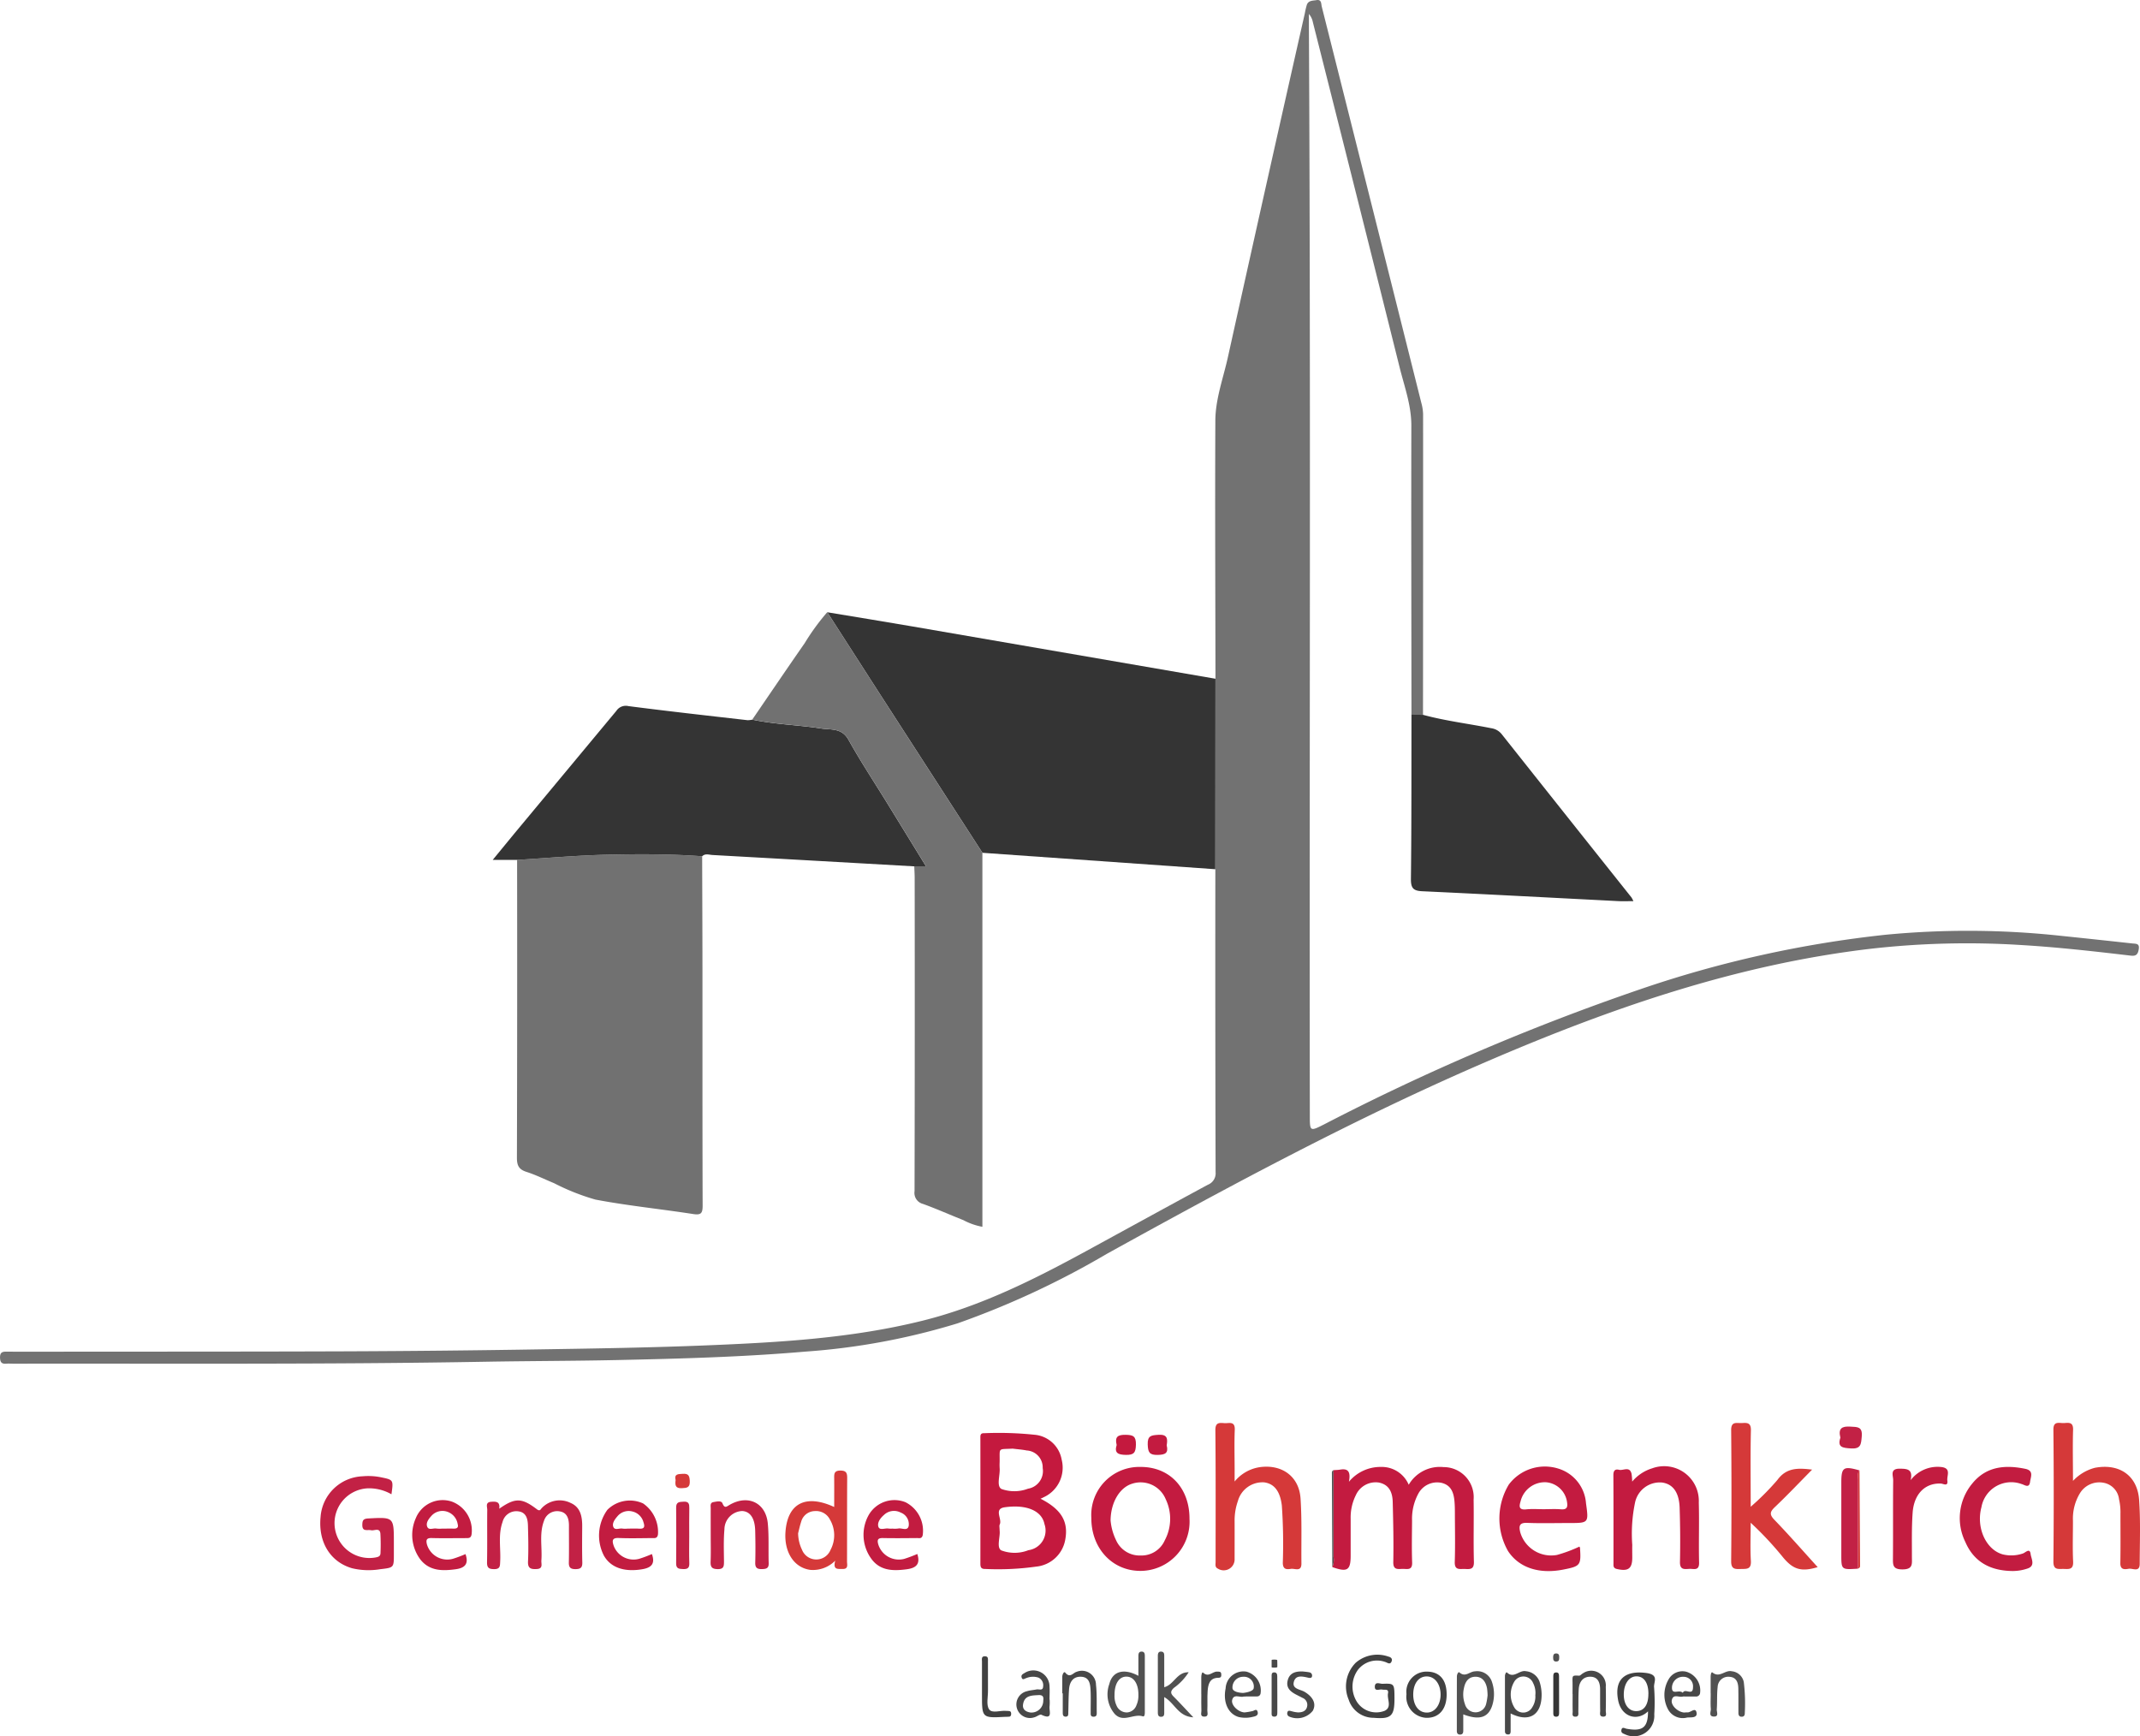 <svg id="Gruppe_498" data-name="Gruppe 498" xmlns="http://www.w3.org/2000/svg" width="246.336" height="199.828" viewBox="0 0 246.336 199.828">
  <g id="Gruppe_475" data-name="Gruppe 475" transform="translate(0 0)">
    <path id="Pfad_5963" data-name="Pfad 5963" d="M549,173.053c-.013-9.9-.062-19.805-.015-29.708.012-2.5.908-4.883,1.445-7.306q4.381-19.8,8.854-39.575a8.887,8.887,0,0,1,.229-.976c.184-.531.7-.475,1.119-.55.588-.106.527.435.6.738q5.745,22.794,11.458,45.6a5.508,5.508,0,0,1,.209,1.313q.007,17.311-.011,34.622l-1.327-.013c-.01-11.1-.038-22.2-.015-33.3,0-2.321-.79-4.453-1.337-6.64q-4.967-19.9-10-39.787a2.041,2.041,0,0,0-.454-.94c0,.551,0,1.1,0,1.653.223,41.721.044,83.442.106,125.164,0,1.821.006,1.83,1.677.984a267,267,0,0,1,36.277-15.509,129.635,129.635,0,0,1,28.353-6.305,99.528,99.528,0,0,1,19.954.106q4.219.438,8.435.9c.392.042.835-.024.72.668-.1.6-.31.806-.927.733-4.249-.5-8.5-.983-12.775-1.23a98.3,98.3,0,0,0-17.166.441c-15.448,1.814-29.951,6.856-44.133,12.962-15.052,6.48-29.462,14.235-43.787,22.157a98.582,98.582,0,0,1-17.166,7.994,78.3,78.3,0,0,1-17.505,3.254c-7.233.626-14.486.82-21.743.974-5.063.108-10.125.105-15.187.195-18.063.32-36.128.194-54.193.223-.3,0-.6-.022-.894,0-.534.046-.7-.18-.711-.709-.007-.564.232-.685.735-.679,1.825.02,3.65.009,5.476.007,11.213-.01,22.426,0,33.639-.041q11.116-.044,22.231-.225c6.4-.1,12.8-.2,19.2-.459,8.365-.341,16.726-.807,24.906-2.841,6.746-1.678,12.885-4.766,18.936-8.066,4.636-2.528,9.262-5.076,13.91-7.584a1.415,1.415,0,0,0,.891-1.447q-.049-17.434-.029-34.869Q548.99,184.015,549,173.053Z" transform="translate(-409.086 -94.924)" fill="#727272"/>
    <path id="Pfad_5964" data-name="Pfad 5964" d="M879.814,417.875q-.008,10.962-.016,21.925l-26.809-1.89q-5.919-9.163-11.837-18.326-3.017-4.676-6.019-9.362c3.257.542,6.517,1.068,9.771,1.628Q862.361,414.853,879.814,417.875Z" transform="translate(-739.902 -339.746)" fill="#343434"/>
    <path id="Pfad_5965" data-name="Pfad 5965" d="M696.629,535.081c.012,4.28.031,8.56.034,12.84.005,9.12-.01,18.24.021,27.36,0,.879-.166,1.126-1.093.982-3.745-.581-7.526-.956-11.245-1.663a25.8,25.8,0,0,1-4.753-1.884c-1.065-.438-2.1-.959-3.2-1.31-.87-.279-1.09-.745-1.087-1.626q.046-17.141.02-34.283c3.432-.207,6.861-.515,10.3-.594C689.291,534.817,692.965,534.809,696.629,535.081Z" transform="translate(-615.803 -436.517)" fill="#717171"/>
    <path id="Pfad_5966" data-name="Pfad 5966" d="M686.945,475.755c-3.665-.272-7.339-.264-11-.179-3.434.08-6.863.387-10.3.595h-2.808c1-1.215,1.945-2.377,2.9-3.528q5.667-6.812,11.332-13.627a1.3,1.3,0,0,1,1.38-.548c4.566.59,9.144,1.1,13.718,1.623a2.379,2.379,0,0,0,.543-.063c2.612.553,5.288.606,7.916,1.017,1.135.178,2.388-.094,3.162,1.3,1.389,2.493,2.969,4.879,4.466,7.312,1.454,2.363,2.906,4.728,4.46,7.258h-1.357q-11.623-.66-23.248-1.309C687.729,475.581,687.293,475.406,686.945,475.755Z" transform="translate(-606.119 -377.191)" fill="#343434"/>
    <path id="Pfad_5967" data-name="Pfad 5967" d="M815.146,439.465H816.5c-1.554-2.53-3.005-4.895-4.46-7.258-1.5-2.433-3.077-4.819-4.466-7.312-.774-1.389-2.027-1.117-3.162-1.3-2.629-.412-5.3-.464-7.916-1.017,2.009-2.934,4-5.878,6.036-8.8a25.9,25.9,0,0,1,2.6-3.565q3.009,4.681,6.019,9.362,5.914,9.166,11.837,18.326V480.96a7.369,7.369,0,0,1-2.182-.763c-1.554-.615-3.083-1.3-4.652-1.868a1.307,1.307,0,0,1-.976-1.473q.04-17.972.014-35.944C815.195,440.43,815.163,439.948,815.146,439.465Z" transform="translate(-709.904 -339.746)" fill="#717171"/>
    <path id="Pfad_5968" data-name="Pfad 5968" d="M1135.763,462.989l1.327.012c2.583.7,5.24,1.019,7.857,1.542a1.87,1.87,0,0,1,1.207.691q7.458,9.406,14.938,18.794a3.246,3.246,0,0,1,.215.42c-.615,0-1.148.023-1.678,0-7.543-.383-15.084-.79-22.629-1.14-1.051-.049-1.311-.382-1.3-1.434C1135.772,475.577,1135.753,469.283,1135.763,462.989Z" transform="translate(-973.288 -380.719)" fill="#353535"/>
    <path id="Pfad_5969" data-name="Pfad 5969" d="M920.895,840.465c2.444,1.251,3.253,2.681,2.828,4.808a3.766,3.766,0,0,1-3.323,3.009,31.611,31.611,0,0,1-5.891.27c-.482.011-.538-.243-.538-.627q.008-7.194,0-14.389c0-.3-.044-.627.419-.608a39.556,39.556,0,0,1,5.781.174,3.472,3.472,0,0,1,3.154,2.856,3.742,3.742,0,0,1-2.089,4.349C921.148,840.362,921.046,840.4,920.895,840.465Zm-4.708,3.669c.094.689-.389,1.948.184,2.278a4.322,4.322,0,0,0,3.132-.021,2.275,2.275,0,0,0,1.843-3.01c-.293-1.491-2-2.287-4.567-1.93-1.314.183-.271,1.342-.581,1.982C916.125,843.583,916.187,843.8,916.187,844.134Zm1.474-9.429c-1.72.091-1.445-.162-1.473,1.545a6.305,6.305,0,0,0,0,.669c.076.839-.4,2.077.207,2.427a4.407,4.407,0,0,0,3.049-.029,2.06,2.06,0,0,0,1.7-2.379,1.951,1.951,0,0,0-1.835-2.024C918.771,834.807,918.212,834.772,917.661,834.7Z" transform="translate(-801.119 -667.953)" fill="#c4193e"/>
    <path id="Pfad_5970" data-name="Pfad 5970" d="M1095.326,850.711c.258-.021.521-.021.775-.065.884-.154,1.228.222,1,1.4a4.717,4.717,0,0,1,3.684-1.708,3.37,3.37,0,0,1,3.2,2.052,4.144,4.144,0,0,1,4.006-2.033,3.461,3.461,0,0,1,3.464,3.745c.041,2.383-.033,4.769.034,7.152.025.883-.427.864-1.024.83-.557-.032-1.213.216-1.18-.807.062-1.9.019-3.8.014-5.7,0-.409-.008-.82-.042-1.227-.085-1.021-.362-1.922-1.528-2.187a2.458,2.458,0,0,0-2.64,1.253,6.086,6.086,0,0,0-.719,3.116c-.011,1.6-.048,3.205.009,4.8.035.956-.583.734-1.1.743-.547.01-1.089.152-1.07-.787.045-2.307-.006-4.617-.066-6.924-.027-1.073-.389-1.992-1.606-2.231a2.5,2.5,0,0,0-2.642,1.463,5.747,5.747,0,0,0-.593,2.7c0,1.415,0,2.831,0,4.247,0,1.7-.383,1.938-2.112,1.323a1.989,1.989,0,0,0,.136-1.187C1095.33,857.357,1095.326,854.034,1095.326,850.711Z" transform="translate(-941.827 -681.482)" fill="#c31b40"/>
    <path id="Pfad_5971" data-name="Pfad 5971" d="M1468.832,834.359a5.254,5.254,0,0,1,2.528-1.511c2.8-.526,4.886.877,5.085,3.7.172,2.445.075,4.91.067,7.366,0,1-.807.484-1.254.557s-.988.158-.974-.647c.034-1.9.012-3.8.012-5.695a6.664,6.664,0,0,0-.164-1.659,2.177,2.177,0,0,0-1.79-1.9,2.609,2.609,0,0,0-2.7,1.192,5.621,5.621,0,0,0-.813,3.2c0,1.563-.055,3.129.019,4.689.047.991-.551.844-1.144.84s-1.136.135-1.126-.848q.073-7.592,0-15.185c-.007-.944.553-.775,1.081-.758s1.219-.26,1.183.784C1468.786,830.362,1468.832,832.243,1468.832,834.359Z" transform="translate(-1230.21 -663.894)" fill="#d53939"/>
    <path id="Pfad_5972" data-name="Pfad 5972" d="M1309.9,833.077c-1.5,1.522-2.855,2.949-4.276,4.3-.571.544-.668.855-.062,1.481,1.7,1.762,3.314,3.61,4.979,5.443-1.873.561-2.8.289-3.957-1.089a38.672,38.672,0,0,0-3.755-4.021c0,1.467-.064,2.938.021,4.4.06,1.031-.548.9-1.192.925-.669.027-1.084,0-1.076-.9q.068-7.535,0-15.071c-.011-1.015.568-.823,1.131-.828s1.164-.171,1.141.833c-.065,2.855-.023,5.712-.023,8.8a29.266,29.266,0,0,0,3.071-3.083C1306.946,832.841,1308.265,832.876,1309.9,833.077Z" transform="translate(-1101.307 -663.911)" fill="#d53939"/>
    <path id="Pfad_5973" data-name="Pfad 5973" d="M1037.206,834.454a4.623,4.623,0,0,1,2.926-1.657c2.537-.338,4.5,1.078,4.664,3.616.164,2.483.074,4.983.1,7.475.01,1.012-.757.548-1.212.62-.5.079-.921.074-.931-.69a63.762,63.762,0,0,0-.109-6.579c-.192-1.643-.861-2.532-2.037-2.689a2.936,2.936,0,0,0-3.024,2.153,6.658,6.658,0,0,0-.378,2.3c.007,1.451,0,2.9,0,4.353a1.256,1.256,0,0,1-1.913,1.134c-.375-.172-.275-.486-.275-.764,0-5.061.023-10.121-.026-15.182-.009-.907.455-.855,1.032-.809.525.042,1.241-.288,1.2.768-.062,1.523-.016,3.051-.015,4.576C1037.207,833.437,1037.206,833.795,1037.206,834.454Z" transform="translate(-895.089 -663.919)" fill="#d53939"/>
    <path id="Pfad_5974" data-name="Pfad 5974" d="M1190.461,859.49c.039.073.067.1.069.131.136,2.025.055,2.128-1.944,2.517-2.8.545-5.1-.235-6.346-2.145a7.575,7.575,0,0,1,.088-7.634A5.181,5.181,0,0,1,1188,850.5a4.517,4.517,0,0,1,3.222,4.008c.315,2.268.315,2.268-1.972,2.268-1.6,0-3.2.047-4.8-.018-.923-.038-.964.382-.8,1.078a3.707,3.707,0,0,0,4.229,2.614A16.176,16.176,0,0,0,1190.461,859.49Zm-4.13-4.306v0c.667,0,1.337-.043,2,.012.7.057.8-.246.705-.843a2.655,2.655,0,0,0-2.387-2.268,2.872,2.872,0,0,0-2.96,2.2c-.18.59-.193,1,.644.918C1184.991,855.132,1185.664,855.184,1186.331,855.184Z" transform="translate(-1008.656 -681.463)" fill="#c31b40"/>
    <path id="Pfad_5975" data-name="Pfad 5975" d="M982.4,856.339a5.664,5.664,0,0,1-5.7,5.985c-3.226-.024-5.618-2.631-5.6-6.106a5.531,5.531,0,0,1,5.662-5.86C980.116,850.346,982.412,852.781,982.4,856.339Zm-9.085.178a6.52,6.52,0,0,0,.622,2.254,2.974,2.974,0,0,0,2.853,1.781,2.922,2.922,0,0,0,2.763-1.746,5.235,5.235,0,0,0,.109-4.731,3.124,3.124,0,0,0-3.874-1.783C974.377,852.726,973.336,854.418,973.315,856.517Z" transform="translate(-845.476 -681.502)" fill="#c31b40"/>
    <path id="Pfad_5976" data-name="Pfad 5976" d="M1242.105,851.923a4.839,4.839,0,0,1,2.305-1.529,3.992,3.992,0,0,1,5.362,3.935c.066,2.305-.022,4.614.034,6.919.024.991-.624.694-1.116.721-.552.031-1.1.144-1.085-.777q.065-3.123-.038-6.248c-.058-1.785-.771-2.738-2.02-2.914a2.91,2.91,0,0,0-3.115,2.314,17.545,17.545,0,0,0-.318,4.875c-.014.483,0,.967,0,1.451,0,1.282-.476,1.611-1.773,1.312-.438-.1-.39-.376-.39-.661,0-3.386.008-6.771-.012-10.157,0-.509.208-.713.647-.6.491.125,1.233-.459,1.448.474A7.731,7.731,0,0,1,1242.105,851.923Z" transform="translate(-1054.223 -681.379)" fill="#c31b40"/>
    <path id="Pfad_5977" data-name="Pfad 5977" d="M661.251,868.557c1.82-1.273,2.579-1.275,4.327.057.375.286.432,0,.584-.147a2.833,2.833,0,0,1,3.3-.578c1.155.494,1.346,1.583,1.339,2.719-.009,1.378-.023,2.757.012,4.135.016.6-.208.764-.779.767s-.784-.181-.77-.769c.033-1.415.007-2.831.012-4.246,0-.771-.2-1.481-1.036-1.627a1.589,1.589,0,0,0-1.846,1.112c-.555,1.477-.178,3.026-.293,4.538-.03.39.231.944-.532.982-.648.032-1.044-.043-1.005-.874.064-1.375.028-2.756-.008-4.134-.021-.779-.205-1.551-1.159-1.639a1.631,1.631,0,0,0-1.766,1.24c-.527,1.487-.188,3.029-.271,4.544-.026.469.021.873-.674.873-.606,0-.852-.129-.839-.795.04-2.011,0-4.023.025-6.035,0-.344-.248-.872.453-.922C660.887,867.718,661.372,867.734,661.251,868.557Z" transform="translate(-603.784 -694.891)" fill="#c22145"/>
    <path id="Pfad_5978" data-name="Pfad 5978" d="M582.193,857.161a5.172,5.172,0,0,0-2.743-.685,4.013,4.013,0,1,0,.894,7.961c.319-.06.588-.124.589-.516a22.153,22.153,0,0,0-.013-2.23c-.072-.731-.7-.309-1.074-.391-.418-.093-1.022.213-1.006-.624.009-.483.086-.7.664-.732,2.967-.156,2.966-.177,2.967,2.786,0,.446,0,.892,0,1.339,0,1.545,0,1.535-1.583,1.718a8.155,8.155,0,0,1-3.2-.105c-2.516-.71-3.94-3-3.655-5.9a5.049,5.049,0,0,1,4.83-4.692,7.347,7.347,0,0,1,2.11.112C582.426,855.5,582.427,855.495,582.193,857.161Z" transform="translate(-537.133 -685.157)" fill="#c22145"/>
    <path id="Pfad_5979" data-name="Pfad 5979" d="M1424.461,862.332c-2.67-.021-4.491-1.126-5.447-3.34a6.22,6.22,0,0,1,.8-6.732c1.6-1.974,3.77-2.17,6.1-1.69,1.011.208.622.931.553,1.486-.1.817-.636.345-1.007.256a3.479,3.479,0,0,0-4.594,2.679c-.632,2.353.52,4.891,2.455,5.427a4.137,4.137,0,0,0,2.308-.1c.29-.084.808-.7.9.064.066.54.612,1.391-.42,1.684A5.262,5.262,0,0,1,1424.461,862.332Z" transform="translate(-1192.783 -681.496)" fill="#c21c40"/>
    <path id="Pfad_5980" data-name="Pfad 5980" d="M819.266,862.6a3.625,3.625,0,0,1-2.85,1.064c-1.857-.232-3.036-2-2.88-4.335.22-3.308,2.3-4.429,5.611-2.906,0-1.12.008-2.19,0-3.259-.006-.51-.042-.936.715-.933.689,0,.782.3.779.876-.02,3.2-.006,6.393-.018,9.59,0,.364.182.879-.518.859C819.584,863.539,818.967,863.7,819.266,862.6Zm-4.273-3.146a4.526,4.526,0,0,0,.447,1.89,1.768,1.768,0,0,0,3.288.008,3.57,3.57,0,0,0-.081-3.5,1.788,1.788,0,0,0-1.75-.958,1.656,1.656,0,0,0-1.553,1.228C815.184,858.614,815.079,859.12,814.992,859.453Z" transform="translate(-723.122 -682.956)" fill="#d53939"/>
    <path id="Pfad_5981" data-name="Pfad 5981" d="M1385.827,851.807a3.9,3.9,0,0,1,3.569-1.507c1.129.151.577,1,.655,1.555.1.728-.457.358-.739.345-1.794-.084-3.1,1.169-3.256,3.346-.123,1.7-.08,3.422-.084,5.134,0,.754.145,1.388-1.065,1.4-1.17.012-1.123-.533-1.117-1.338.024-2.978-.006-5.957.025-8.936.005-.519-.406-1.328.753-1.32C1385.457,850.491,1386.1,850.555,1385.827,851.807Z" transform="translate(-1165.891 -681.429)" fill="#c21c40"/>
    <path id="Pfad_5982" data-name="Pfad 5982" d="M627.542,873.774c.388,1.1-.039,1.59-1.1,1.739-1.531.214-3.026.224-4.085-1.106a4.714,4.714,0,0,1-.533-4.77,3.335,3.335,0,0,1,4.165-1.9,3.539,3.539,0,0,1,2.26,3.716c-.057.51-.347.482-.687.482-1.3,0-2.606.029-3.907-.008-.616-.018-.675.237-.55.735a2.438,2.438,0,0,0,2.987,1.653A14.264,14.264,0,0,0,627.542,873.774Zm-2.688-2.933v0c.443,0,.887-.01,1.329,0,.374.011.574-.116.46-.518a1.8,1.8,0,0,0-1.234-1.437,1.7,1.7,0,0,0-1.814.516c-.29.324-.618.749-.471,1.186.169.5.7.169,1.066.245A3.292,3.292,0,0,0,624.854,870.84Z" transform="translate(-573.959 -694.885)" fill="#c21c40"/>
    <path id="Pfad_5983" data-name="Pfad 5983" d="M860.011,873.719c.394,1.2-.185,1.621-1.2,1.758-1.569.213-3.1.2-4.119-1.244a4.674,4.674,0,0,1-.343-4.872,3.417,3.417,0,0,1,4.3-1.6,3.675,3.675,0,0,1,1.989,3.776c-.1.465-.409.348-.675.35-1.3.011-2.6.027-3.9,0-.595-.014-.693.2-.544.729a2.478,2.478,0,0,0,2.992,1.667A15.106,15.106,0,0,0,860.011,873.719Zm-2.868-2.92a2.9,2.9,0,0,0,.663-.009c.419-.1,1.1.348,1.22-.326a1.428,1.428,0,0,0-.913-1.506,1.665,1.665,0,0,0-1.95.279c-.4.344-.781.862-.634,1.339s.769.137,1.172.217A2.332,2.332,0,0,0,857.143,870.8Z" transform="translate(-754.421 -694.844)" fill="#c21c40"/>
    <path id="Pfad_5984" data-name="Pfad 5984" d="M723.685,873.827c.408,1.14-.082,1.576-1.127,1.75-2.055.343-3.625-.188-4.405-1.581a5.049,5.049,0,0,1,.406-5.259,3.658,3.658,0,0,1,4.113-.736,4,4,0,0,1,1.713,3.542c-.066.525-.4.445-.718.447-1.266.007-2.534.043-3.8-.01-.777-.033-.767.323-.589.871a2.442,2.442,0,0,0,2.972,1.516A14.6,14.6,0,0,0,723.685,873.827Zm-2.813-2.928v0c.445,0,.892-.023,1.336.006.608.039.687-.21.508-.734a1.722,1.722,0,0,0-1.294-1.248,1.675,1.675,0,0,0-1.707.561c-.29.336-.624.773-.479,1.193.165.475.712.137,1.081.221A2.549,2.549,0,0,0,720.872,870.9Z" transform="translate(-648.644 -694.943)" fill="#c21c40"/>
    <path id="Pfad_5985" data-name="Pfad 5985" d="M775.051,871.582c0-1.041-.006-2.082,0-3.124,0-.279-.1-.654.317-.724.356-.059.9-.2,1.034.14.257.638.473.379.85.164,2.108-1.2,4.149-.222,4.372,2.168.141,1.513.052,3.046.1,4.569.018.579-.272.658-.755.671-.552.015-.81-.126-.792-.74.035-1.226.025-2.454-.006-3.68-.036-1.428-.571-2.208-1.492-2.264a2.129,2.129,0,0,0-2.05,2.11c-.109,1.218-.062,2.452-.051,3.678,0,.538,0,.917-.74.9-.66-.011-.824-.255-.8-.861C775.079,873.591,775.051,872.586,775.051,871.582Z" transform="translate(-693.24 -694.832)" fill="#c22145"/>
    <path id="Pfad_5986" data-name="Pfad 5986" d="M1359.276,862.522a.625.625,0,0,1-.109.026c-1.827.111-1.827.111-1.827-1.666q0-4.121,0-8.241c0-1.773.244-1.938,2.094-1.411-.271.323-.154.711-.155,1.069Q1359.268,857.41,1359.276,862.522Z" transform="translate(-1145.386 -681.975)" fill="#c22145"/>
    <path id="Pfad_5987" data-name="Pfad 5987" d="M1107.909,952.272c0,1.961-.4,2.331-2.394,2.162a3,3,0,0,1-2.876-2.086,3.873,3.873,0,0,1,.8-4.243,3.8,3.8,0,0,1,3.763-.719c.293.066.5.246.377.553-.178.45-.513.118-.748.065a2.781,2.781,0,0,0-3.117.894,3.281,3.281,0,0,0-.251,3.486,2.647,2.647,0,0,0,3.336,1.236c.854-.439.233-1.332.366-2.006.108-.551-.388-.364-.68-.432s-.874.27-.836-.363c.035-.588.584-.29.891-.3C1107.906,950.472,1107.907,950.49,1107.909,952.272Z" transform="translate(-947.391 -756.701)" fill="#414141"/>
    <path id="Pfad_5988" data-name="Pfad 5988" d="M983.069,948.255c0-.818,0-1.522,0-2.227,0-.27.008-.561.373-.559s.366.3.366.564q0,3.18,0,6.36c0,.209,0,.6-.235.528-1.061-.347-2.239.761-3.218-.265a3.466,3.466,0,0,1-.632-3.459C980.081,947.733,981.378,947.351,983.069,948.255Zm0,2.194c.012-1.248-.514-2.073-1.338-2.1-.879-.028-1.418.8-1.41,2.135a2.541,2.541,0,0,0,.227,1.186,1.278,1.278,0,0,0,1.223.8,1.239,1.239,0,0,0,1.075-.837A2.657,2.657,0,0,0,983.067,950.449Z" transform="translate(-852.027 -755.355)" fill="#515151"/>
    <path id="Pfad_5989" data-name="Pfad 5989" d="M1160.081,960.6c0,.707,0,1.3,0,1.892,0,.26-.09.434-.374.433s-.367-.178-.366-.438c0-2.082,0-4.163.006-6.245,0-.225.153-.6.308-.461.663.588,1.172-.119,1.753-.131a1.775,1.775,0,0,1,1.987,1.252,4.31,4.31,0,0,1,0,2.736C1162.931,960.987,1161.9,961.292,1160.081,960.6Zm2.8-2.191a7.575,7.575,0,0,0-.061-.8c-.149-.759-.539-1.359-1.375-1.339-.77.018-1.147.582-1.284,1.305a3.232,3.232,0,0,0,.117,1.859,1.256,1.256,0,0,0,2.442-.068A6.576,6.576,0,0,0,1162.879,958.411Z" transform="translate(-991.644 -763.262)" fill="#515151"/>
    <path id="Pfad_5990" data-name="Pfad 5990" d="M1245.5,960.693c-1.25,1.205-3.078.634-3.442-1.286-.46-2.432.823-3.423,3.178-3.138,1.6.193.9,1.038.962,1.637a22.968,22.968,0,0,1,.022,3.125,2.361,2.361,0,0,1-3.406,2.288c-.236-.088-.421-.18-.383-.449.066-.461.385-.212.6-.174C1244.882,963.03,1245.5,962.56,1245.5,960.693Zm.045-2.026c0-1.29-.543-2.039-1.435-2-.832.039-1.4.9-1.4,2.1,0,1.148.568,1.9,1.424,1.9C1245.04,960.669,1245.546,959.952,1245.541,958.667Z" transform="translate(-1055.796 -763.703)" fill="#414141"/>
    <path id="Pfad_5991" data-name="Pfad 5991" d="M1184.759,960.4c0,.69,0,1.347,0,2,0,.242-.032.456-.355.415-.217-.028-.3-.157-.3-.38,0-2.116,0-4.231,0-6.347,0-.184.13-.5.239-.4.79.747,1.413-.324,2.184-.149a1.829,1.829,0,0,1,1.563,1.212,4.95,4.95,0,0,1,.235,1.416C1188.358,960.571,1186.918,961.489,1184.759,960.4Zm2.845-2.121a2.459,2.459,0,0,0-.257-1.375,1.213,1.213,0,0,0-2.155-.184,2.884,2.884,0,0,0,.024,3.043,1.188,1.188,0,0,0,2.038-.086A2.248,2.248,0,0,0,1187.6,958.283Z" transform="translate(-1010.869 -763.168)" fill="#484848"/>
    <path id="Pfad_5992" data-name="Pfad 5992" d="M1009.435,953.03c-1.757-.1-2.117-1.62-3.348-2.33,0,.656,0,1.216,0,1.776,0,.223,0,.465-.309.491-.361.03-.427-.2-.427-.494q0-3.231,0-6.463c0-.273.021-.559.386-.543s.351.315.351.578c0,1.15,0,2.3,0,3.519,1.125-.289,1.451-1.764,2.811-1.719a6.472,6.472,0,0,1-1.706,1.8c-.39.369-.407.617-.035.99C1007.861,951.338,1008.532,952.075,1009.435,953.03Z" transform="translate(-872.072 -755.353)" fill="#515151"/>
    <path id="Pfad_5993" data-name="Pfad 5993" d="M758.8,872.212c0,1.037-.027,2.076.01,3.112.02.555-.2.7-.716.679-.443-.021-.8-.022-.8-.628.017-2.148.023-4.3,0-6.446-.008-.673.378-.652.859-.682.6-.038.663.268.655.742C758.789,870.063,758.8,871.138,758.8,872.212Z" transform="translate(-679.463 -695.391)" fill="#c22145"/>
    <path id="Pfad_5994" data-name="Pfad 5994" d="M936.335,958.571a5.148,5.148,0,0,1-.007.779c-.081.525.449,1.644-.938.981-.182-.087-.53.222-.814.289a1.562,1.562,0,1,1-.833-3.005c.349-.111.728-.124,1.089-.2.278-.06.74.209.756-.357a.956.956,0,0,0-.543-1.005,2.023,2.023,0,0,0-1.409.061c-.18.04-.421.288-.528-.083-.08-.275.124-.385.331-.5a1.864,1.864,0,0,1,2.884,1.589c.033.481,0,.966,0,1.449Zm-.731.108c.042-.318.022-.644-.543-.612-.791.046-1.621.024-1.784,1.061-.095.6.326.865.851.943A1.356,1.356,0,0,0,935.6,958.68Z" transform="translate(-815.511 -762.947)" fill="#484848"/>
    <path id="Pfad_5995" data-name="Pfad 5995" d="M1268.6,958.59a.739.739,0,0,0-.222,0c-.431.141-1.111-.357-1.281.407-.137.611.714,1.4,1.442,1.434a3.006,3.006,0,0,1,.333-.019c.375.062.944-.649,1.072.025s-.692.52-1.1.574a1.931,1.931,0,0,1-2.137-.866,3.53,3.53,0,0,1,.014-3.521,1.826,1.826,0,0,1,2-.9,2.239,2.239,0,0,1,1.616,2.543.465.465,0,0,1-.515.319c-.409,0-.819,0-1.228,0Zm-.237-.429c.245-.59,1.174.437,1.174-.65a1.089,1.089,0,0,0-1.083-1.192,1.258,1.258,0,0,0-1.338,1.237C1267.1,958.47,1267.935,957.726,1268.365,958.162Z" transform="translate(-1074.654 -763.305)" fill="#484848"/>
    <path id="Pfad_5996" data-name="Pfad 5996" d="M1042.259,958.607a.829.829,0,0,0-.222,0c-.438.127-1.108-.339-1.3.375-.158.6.688,1.416,1.422,1.446a7.975,7.975,0,0,0,.871-.144c.212-.016.514-.361.633.078.1.388-.189.5-.513.565a3.488,3.488,0,0,1-1.653.034c-1.216-.343-1.844-1.689-1.518-3.3a2.055,2.055,0,0,1,2.4-1.925,2.241,2.241,0,0,1,1.616,2.546c-.091.278-.273.311-.507.31-.409,0-.818,0-1.227,0Zm-.25-.423c-.015,0,1.177-.111,1.205-.571a1.124,1.124,0,0,0-1.205-1.286,1.226,1.226,0,0,0-1.241,1.31C1040.824,958.169,1042,958.19,1042.009,958.185Z" transform="translate(-898.897 -763.315)" fill="#484848"/>
    <path id="Pfad_5997" data-name="Pfad 5997" d="M1138.027,958.469c-.018,1.661-.9,2.656-2.34,2.627a2.416,2.416,0,0,1-2.284-2.729,2.315,2.315,0,0,1,2.387-2.588C1137.25,955.8,1138.046,956.754,1138.027,958.469Zm-3.846-.114c-.019,1.292.615,2.147,1.585,2.137.908-.009,1.565-.881,1.563-2.074s-.65-2.062-1.559-2.086C1134.832,956.308,1134.2,957.113,1134.182,958.355Z" transform="translate(-971.503 -763.361)" fill="#414141"/>
    <path id="Pfad_5998" data-name="Pfad 5998" d="M956.131,958.1c0-.63,0-1.26,0-1.889,0-.273.189-.693.352-.493.55.676.9,0,1.306-.1a1.616,1.616,0,0,1,2.224,1.493c.12,1.064.067,2.147.088,3.222,0,.234-.024.444-.337.454-.413.013-.36-.284-.361-.536-.005-.816.027-1.634-.011-2.449-.036-.754-.11-1.589-1.122-1.616-.916-.025-1.3.634-1.358,1.454-.066.886-.057,1.777-.086,2.666-.007.212.035.472-.3.475-.311,0-.337-.228-.338-.458,0-.742,0-1.485,0-2.227Z" transform="translate(-833.854 -763.18)" fill="#484848"/>
    <path id="Pfad_5999" data-name="Pfad 5999" d="M1289.925,958.065c0-.633,0-1.266,0-1.9,0-.207.058-.629.218-.5.809.659,1.442-.325,2.218-.146a1.554,1.554,0,0,1,1.378,1.241,20.132,20.132,0,0,1,.117,3.562c.007.245-.076.438-.374.432s-.358-.21-.359-.449c-.005-.93.005-1.861-.012-2.792-.013-.684-.207-1.3-1.013-1.355a1.222,1.222,0,0,0-1.367,1.181c-.1.845-.037,1.707-.1,2.557-.022.3.282.869-.363.837-.6-.03-.3-.574-.323-.886-.045-.592-.013-1.19-.013-1.786Z" transform="translate(-1093.012 -763.143)" fill="#515151"/>
    <path id="Pfad_6000" data-name="Pfad 6000" d="M1218.888,958.127c0-.445.009-.891,0-1.336-.022-.828-.028-.812.753-.779.144.006.287-.195.445-.271a1.681,1.681,0,0,1,2.629,1.546c.024.927.018,1.856,0,2.784-.006.245.187.679-.323.655-.459-.022-.315-.425-.321-.69-.017-.816-.006-1.633-.01-2.449,0-.734-.221-1.406-1.047-1.452-.885-.049-1.352.552-1.41,1.4s-.028,1.706-.048,2.559c-.007.273.106.661-.372.638-.408-.02-.272-.373-.279-.6-.019-.668-.007-1.336-.007-2Z" transform="translate(-1037.873 -763.128)" fill="#484848"/>
    <path id="Pfad_6001" data-name="Pfad 6001" d="M1073.769,955.675c.257.031.518.047.771.1a.375.375,0,0,1,.312.4c-.011.264-.225.267-.4.229-.66-.145-1.473-.378-1.7.463s.744.857,1.237,1.156c1,.6,1.368,1.389.945,2.175a2.3,2.3,0,0,1-2.7.676.383.383,0,0,1-.238-.438c.056-.344.3-.225.506-.181a3.383,3.383,0,0,0,.758.136c.463-.013.9-.138,1.018-.676a.865.865,0,0,0-.53-1c-.23-.121-.461-.237-.692-.355-.668-.342-1.227-.778-1.019-1.636C1072.255,955.829,1072.959,955.652,1073.769,955.675Z" transform="translate(-923.816 -763.277)" fill="#484848"/>
    <path id="Pfad_6002" data-name="Pfad 6002" d="M915.451,951c0,.26,0,.52,0,.779.015.738-.221,1.645.124,2.166s1.309.107,2,.19c.235.028.555-.078.546.348s-.329.3-.561.334c-.036.005-.074,0-.111,0-2.689.145-2.689.145-2.688-2.56,0-1.262-.005-2.523,0-3.784,0-.271-.113-.658.377-.625.385.026.308.346.31.592C915.454,949.29,915.451,950.143,915.451,951Z" transform="translate(-801.725 -757.197)" fill="#414141"/>
    <path id="Pfad_6003" data-name="Pfad 6003" d="M1356.488,830.843c-.277-1.08.181-1.335,1.145-1.274.8.05,1.417-.028,1.312,1.145-.08.9-.1,1.439-1.247,1.366C1356.753,832.02,1356.111,831.956,1356.488,830.843Z" transform="translate(-1144.639 -665.354)" fill="#c22145"/>
    <path id="Pfad_6004" data-name="Pfad 6004" d="M1027.69,958.388c0-.667,0-1.334,0-2,0-.205.079-.626.212-.5.625.6,1.072-.141,1.6-.117.215.01.471-.043.488.29.012.232.008.419-.336.421-1.005.005-1.177.755-1.233,1.522-.053.737,0,1.482-.035,2.222-.012.28.2.748-.374.727-.484-.017-.3-.426-.309-.677-.025-.629-.008-1.26-.008-1.89Z" transform="translate(-889.41 -763.355)" fill="#484848"/>
    <path id="Pfad_6005" data-name="Pfad 6005" d="M983.847,835c-.229-.944.129-1.181,1.017-1.171.869.01,1.223.148,1.2,1.135-.021.909-.222,1.195-1.165,1.175C983.98,836.123,983.566,835.907,983.847,835Z" transform="translate(-855.308 -668.67)" fill="#c4193e"/>
    <path id="Pfad_6006" data-name="Pfad 6006" d="M1002.326,835.019c.227.9-.176,1.081-1.036,1.1-.962.022-1.118-.315-1.148-1.2-.035-1.032.416-1.062,1.236-1.115C1002.43,833.739,1002.444,834.271,1002.326,835.019Z" transform="translate(-868.027 -668.646)" fill="#c31b40"/>
    <path id="Pfad_6007" data-name="Pfad 6007" d="M1064.607,958.747q0,1,0,2c0,.267.006.548-.381.523-.331-.021-.274-.288-.275-.493q-.007-2.059,0-4.118c0-.2-.04-.477.29-.483.3-.006.356.215.358.453C1064.608,957.338,1064.605,958.042,1064.607,958.747Z" transform="translate(-917.574 -763.671)" fill="#484848"/>
    <path id="Pfad_6013" data-name="Pfad 6013" d="M1064.607,956.646q0,.182,0,.364c0,.048.006.1-.381.1-.331,0-.274-.052-.275-.09,0-.249,0-.5,0-.748,0-.037-.04-.087.29-.088.3,0,.356.039.358.082C1064.608,956.39,1064.605,956.518,1064.607,956.646Z" transform="translate(-917.574 -765.152)" fill="#484848"/>
    <path id="Pfad_6008" data-name="Pfad 6008" d="M1209.673,958.758c0,.707,0,1.415,0,2.122,0,.259-.081.422-.383.4-.254-.02-.284-.191-.285-.381,0-1.415-.005-2.829,0-4.244,0-.217,0-.459.323-.468s.336.229.338.451C1209.676,957.344,1209.672,958.051,1209.673,958.758Z" transform="translate(-1030.205 -763.675)" fill="#353535"/>
    <path id="Pfad_6009" data-name="Pfad 6009" d="M1365.93,863.436q0-5.112,0-10.224c0-.358-.116-.745.155-1.069q.033,5.485.066,10.97A.286.286,0,0,1,1365.93,863.436Z" transform="translate(-1152.039 -682.889)" fill="#d53939"/>
    <path id="Pfad_6010" data-name="Pfad 6010" d="M1095.163,852.029c0,3.323,0,6.646,0,9.969a1.988,1.988,0,0,1-.136,1.187q-.024-5.4-.047-10.8C1094.974,852.231,1095,852.1,1095.163,852.029Z" transform="translate(-941.665 -682.8)" fill="#515151"/>
    <path id="Pfad_6011" data-name="Pfad 6011" d="M756.881,854.614c-.181-.726.3-.689.831-.724.659-.043.77.228.8.829.036.767-.328.8-.927.826C756.84,855.579,756.812,855.179,756.881,854.614Z" transform="translate(-679.112 -684.242)" fill="#d53939"/>
    <path id="Pfad_6012" data-name="Pfad 6012" d="M1209.629,946.844c-.016.21.038.462-.279.5-.364.045-.427-.184-.422-.473,0-.233.031-.447.336-.454S1209.632,946.595,1209.629,946.844Z" transform="translate(-1030.146 -756.092)" fill="#515151"/>
  </g>
</svg>
